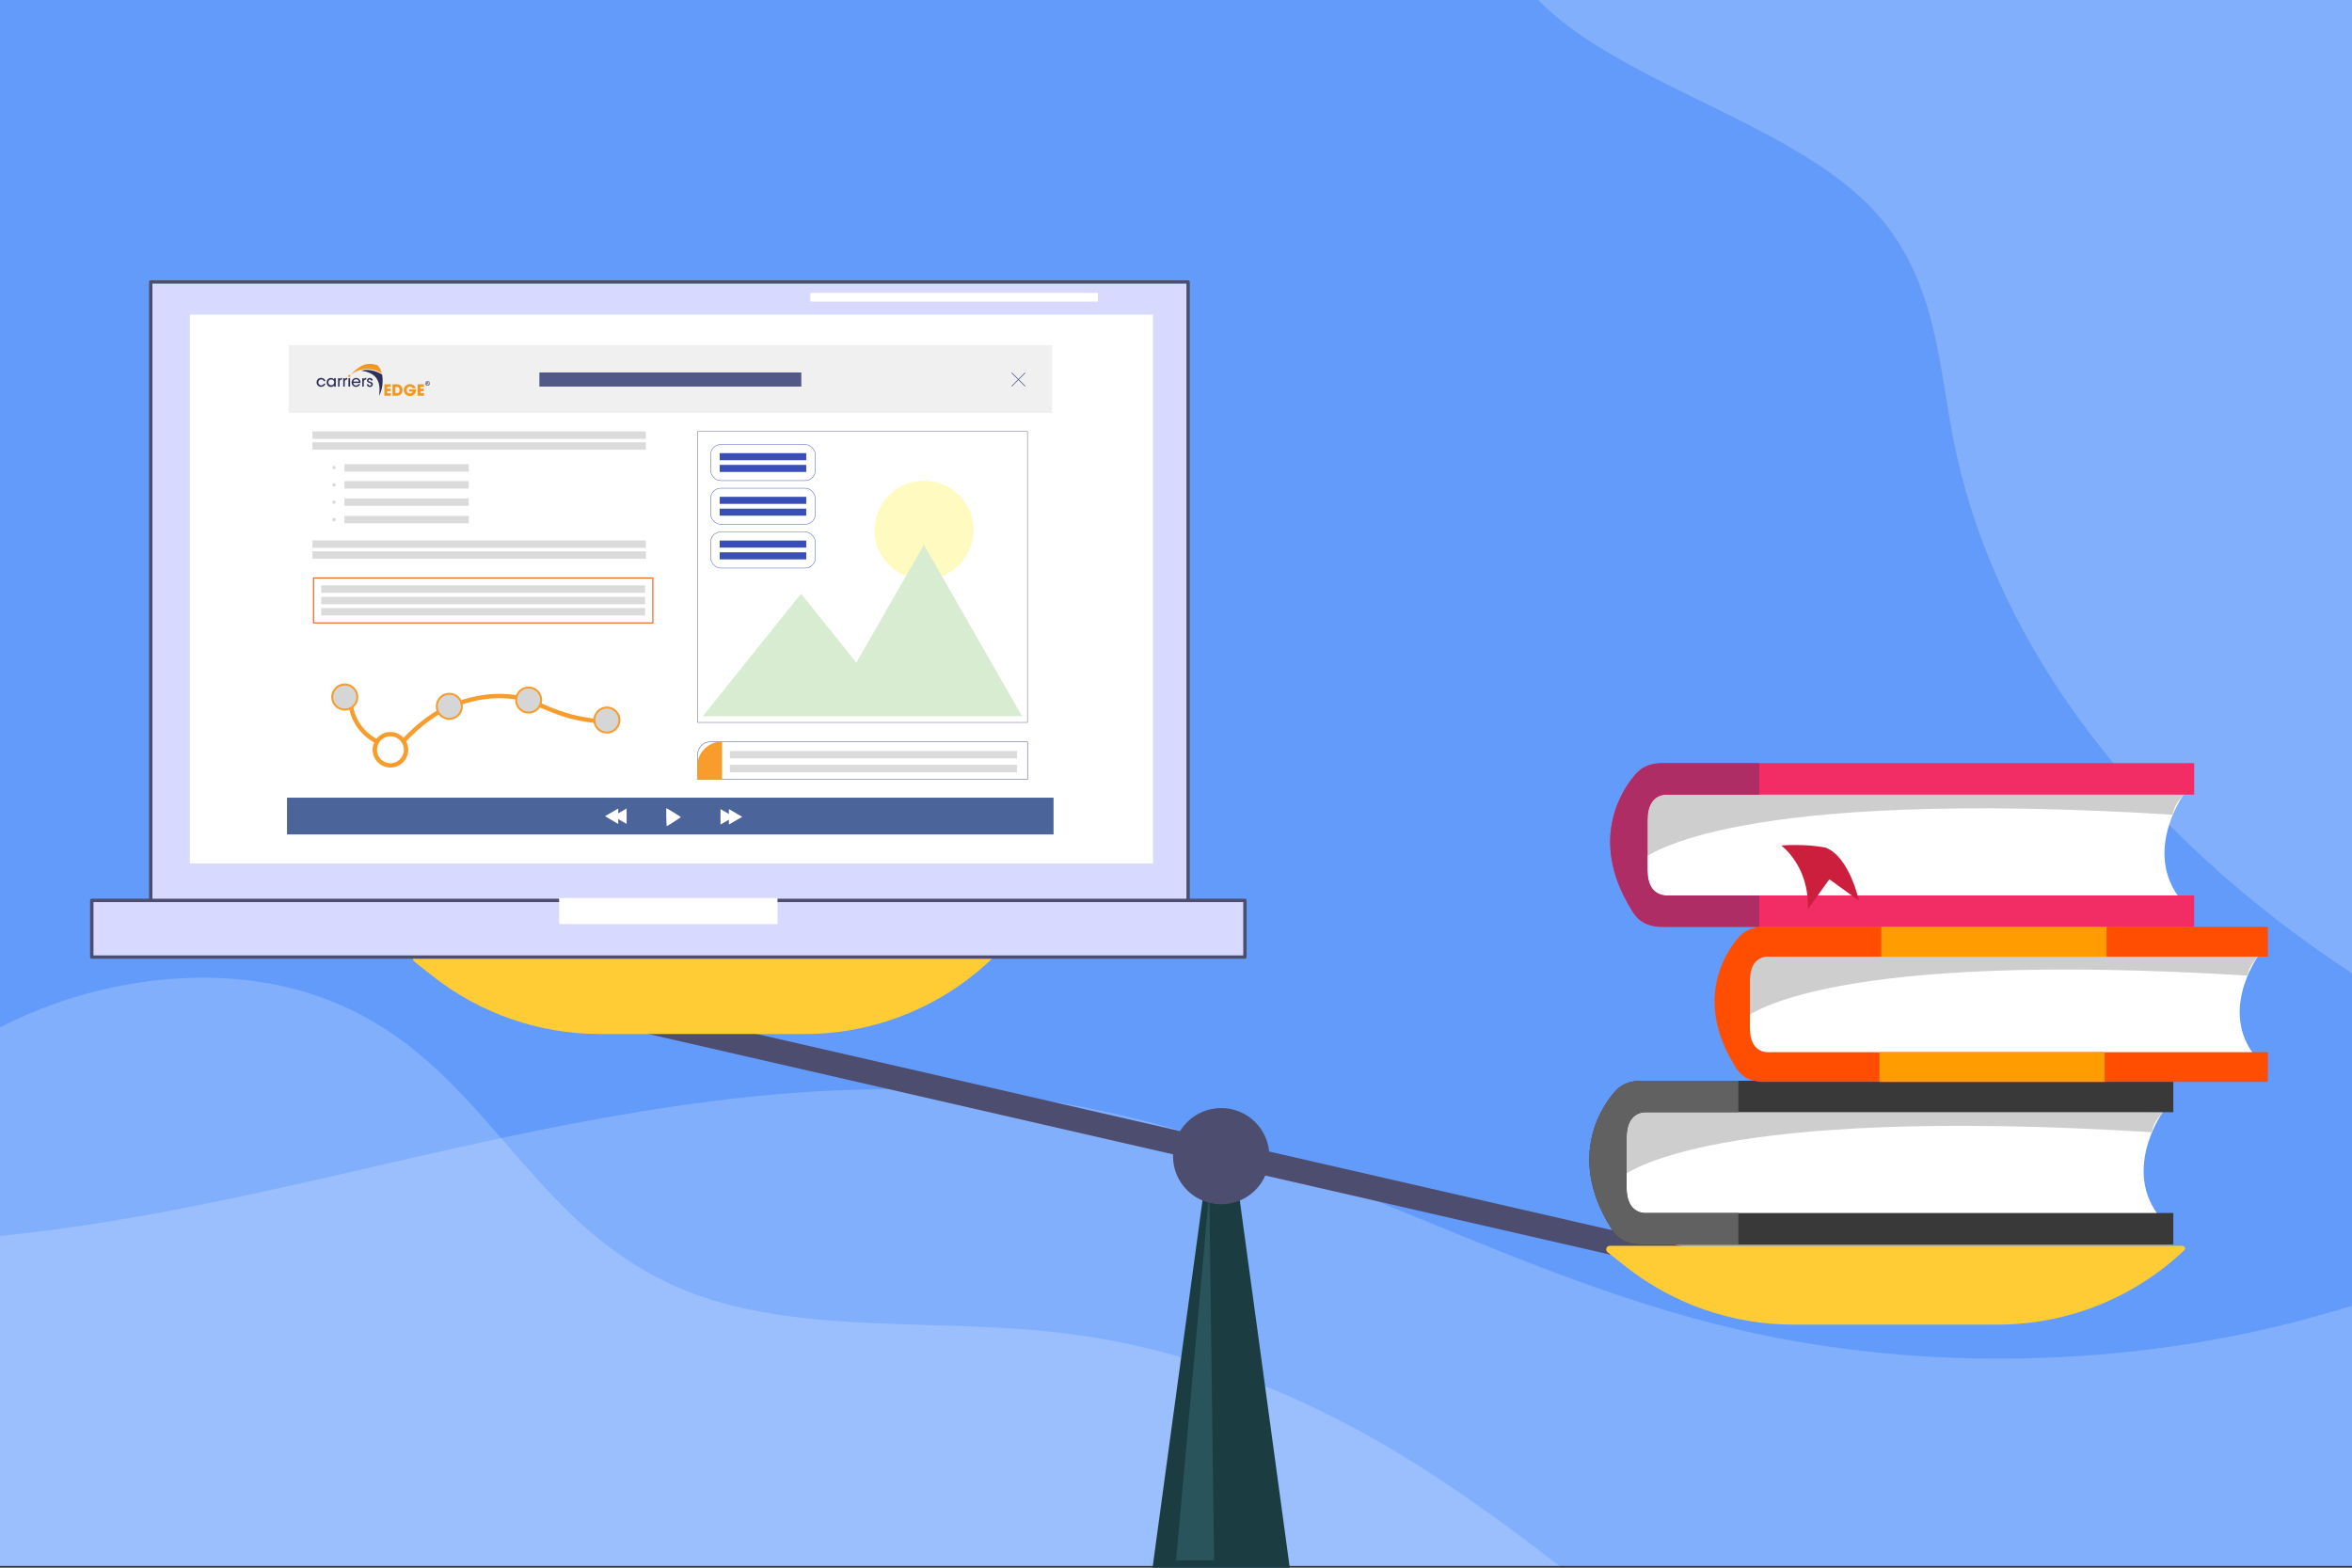 <?xml version="1.0" encoding="UTF-8"?>
<svg xmlns="http://www.w3.org/2000/svg" viewBox="0 0 330 220">
  <rect x="0" y="0" width="330" height="220" fill="#333333" stroke="none"/>
  <defs>
    <style>
      .cls-1, .cls-2, .cls-3, .cls-4, .cls-5, .cls-6 {
        fill: none;
      }

      .cls-2 {
        stroke-width: .07px;
      }

      .cls-2, .cls-3, .cls-7 {
        stroke-linecap: round;
        stroke-linejoin: round;
      }

      .cls-2, .cls-6 {
        stroke: #525988;
      }

      .cls-8 {
        fill: #f89c2b;
      }

      .cls-9 {
        fill: #f0f0f0;
      }

      .cls-10 {
        fill: #ff4e02;
      }

      .cls-11, .cls-12, .cls-13, .cls-14 {
        fill: #fff;
      }

      .cls-15 {
        fill: #fffac0;
      }

      .cls-16, .cls-17 {
        fill: #f39820;
      }

      .cls-18 {
        fill: #ffcc36;
      }

      .cls-19 {
        fill: #ff9c02;
      }

      .cls-20 {
        fill: #f22d65;
      }

      .cls-21 {
        fill: #cecece;
      }

      .cls-22 {
        fill: #ae2d65;
      }

      .cls-23 {
        fill: #cc1f3d;
      }

      .cls-24 {
        fill: #dbdbdb;
      }

      .cls-25 {
        fill: #d8ecd1;
      }

      .cls-26 {
        fill: #1b3d42;
      }

      .cls-27 {
        fill: #639bfa;
      }

      .cls-28 {
        fill: #29545b;
      }

      .cls-29 {
        fill: #394fb7;
      }

      .cls-30 {
        fill: #393939;
      }

      .cls-31, .cls-32 {
        fill: #2f305a;
      }

      .cls-33 {
        fill: #4b6499;
      }

      .cls-34 {
        fill: #616161;
      }

      .cls-35 {
        fill: #525988;
      }

      .cls-36 {
        fill: #4d4d6f;
      }

      .cls-3 {
        stroke: #f26222;
        stroke-width: .16px;
      }

      .cls-12, .cls-37, .cls-14 {
        mix-blend-mode: overlay;
      }

      .cls-7 {
        fill: #d7d9ff;
        stroke: #4d4d6f;
        stroke-width: .47px;
      }

      .cls-4 {
        stroke: #394fb7;
        stroke-width: .06px;
      }

      .cls-4, .cls-5, .cls-38, .cls-6 {
        stroke-miterlimit: 10;
      }

      .cls-5 {
        stroke-width: .61px;
      }

      .cls-5, .cls-38 {
        stroke: #f89c2b;
      }

      .cls-32, .cls-17, .cls-13 {
        fill-rule: evenodd;
      }

      .cls-38 {
        fill: #d6d6d6;
        stroke-width: .28px;
      }

      .cls-6 {
        stroke-width: .06px;
      }

      .cls-39 {
        isolation: isolate;
      }

      .cls-14 {
        opacity: .2;
      }
    </style>
  </defs>
  <g class="cls-39">
    <g id="Layer_2" data-name="Layer 2">
      <g id="Layer_1-2" data-name="Layer 1">
        <g>
          <g>
            <rect class="cls-27" width="330" height="219.75"/>
            <g>
              <path class="cls-14" d="m330,0v136.58c-7.75-5.07-14.82-10.6-21.15-16.48-2.72-2.52-5.29-5.1-7.73-7.74-2.41-2.62-4.69-5.3-6.81-8.02-3.35-4.28-6.33-8.68-8.94-13.18-.99-1.7-1.92-3.42-2.8-5.15-3.19-6.26-5.64-12.69-7.33-19.21-.43-1.66-.81-3.33-1.14-5-.68-3.45-1.17-6.97-1.79-10.47-1.42-7.97-3.52-15.82-10.02-22.45-11.64-11.86-35.16-17.32-46.48-28.88h114.18Z"/>
              <path class="cls-14" d="m218.74,219.75H0v-75.56c3.64-1.9,7.68-3.49,11.94-4.68,7.58-2.1,15.83-2.9,23.67-1.84,2.12.29,4.21.71,6.25,1.27.44.12.86.25,1.29.38,12.54,3.89,19.91,12.04,27.15,20.39,1.04,1.19,2.06,2.38,3.1,3.56,1.53,1.74,3.09,3.47,4.72,5.15,5.25,5.4,11.24,10.24,19.54,13.26,15.19,5.52,33.84,3.36,50.89,5.33,15.91,1.83,30.46,7.31,42.88,14.18,5.04,2.78,9.76,5.79,14.3,8.94.63.44,1.25.87,1.87,1.31.16.11.32.22.47.33.37.26.73.52,1.1.78,3.27,2.35,6.45,4.76,9.59,7.19Z"/>
              <path class="cls-14" d="m330,183.25v36.51H0v-46.31c10.57-1.06,20.96-2.88,31.26-5.02,1.45-.3,2.9-.61,4.35-.92,6.28-1.35,12.54-2.8,18.78-4.23,3.29-.76,6.57-1.51,9.86-2.24,2.01-.45,4.02-.89,6.04-1.32,6.42-1.37,12.94-2.65,19.5-3.72h.01s.09-.02.13-.02c.38-.07.77-.13,1.16-.18.38-.07.77-.12,1.15-.18.38-.06.77-.12,1.16-.18l1.15-.17c.39-.06.78-.11,1.16-.17.31-.04.61-.09.92-.13h0c3.93-.55,7.88-1.01,11.83-1.36,7.81-.69,15.66-.95,23.46-.61,1.37.06,2.75.14,4.12.24,2.71.2,5.43.47,8.12.84,6.86.92,13.42,2.35,19.79,4.13.84.23,1.68.47,2.52.73,4.45,1.31,8.81,2.78,13.11,4.35,4.47,1.63,8.9,3.37,13.29,5.15,16.61,6.71,32.95,13.98,51.17,18.19,25.76,5.96,54.76,5.25,79.95-1.65,2.22-.61,4.19-1.19,6-1.71Z"/>
            </g>
          </g>
          <polygon class="cls-26" points="180.96 220 161.71 220 168.89 167.21 173.78 167.21 180.96 220"/>
          <polygon class="cls-28" points="165.01 218.97 169.67 167.21 170.34 218.97 165.01 218.97"/>
          <ellipse class="cls-36" cx="171.34" cy="162.25" rx="6.76" ry="6.75"/>
          <path class="cls-36" d="m260.82,184.03c-.13,0-.25-.01-.38-.04l-170.67-39.16c-.91-.21-1.48-1.12-1.28-2.04.21-.92,1.12-1.49,2.03-1.28l170.67,39.16c.91.21,1.48,1.12,1.28,2.04-.18.79-.88,1.32-1.65,1.32Z"/>
          <path class="cls-18" d="m306.57,175.09c-.08-.19-.29-.25-.37-.26h-80.33c-.48,0-.69.61-.32.9l2.52,1.99c6.7,5.29,14.99,8.17,23.54,8.17h28.72c9.76,0,19.13-3.77,26.18-10.48.06-.08.11-.2.05-.33Z"/>
          <path class="cls-26" d="m151.37,97.55s.03-.04,0-.04-.03.04,0,.04h0Z"/>
          <path class="cls-18" d="m139.14,134.31c-.08-.19-.29-.25-.37-.26H58.45c-.48,0-.69.61-.32.9l2.52,1.99c6.7,5.29,14.99,8.17,23.54,8.17h28.72c9.76,0,19.13-3.77,26.18-10.48.06-.08.11-.2.05-.33Z"/>
          <g>
            <rect class="cls-7" x="21.15" y="39.57" width="145.55" height="90.77"/>
            <rect class="cls-11" x="26.64" y="44.15" width="135.13" height="77.02"/>
            <rect class="cls-7" x="12.88" y="126.36" width="161.79" height="7.95"/>
            <rect class="cls-12" x="78.45" y="126.01" width="30.64" height="3.67"/>
            <g class="cls-37">
              <rect class="cls-11" x="113.69" y="41.1" width="40.35" height="1.22"/>
            </g>
            <g>
              <path class="cls-5" d="m56.6,104c1.14-1.2,3.47-3.55,6.36-4.77,4.24-1.79,8.27-2.01,11.52-.8,2.23.83,4.77,2.4,9.64,2.78"/>
              <path class="cls-5" d="m49.24,99.07s.25,3.26,3.76,5.06"/>
              <path class="cls-2" d="m101.31,104.1h-1.63c-.99,0-1.8.8-1.8,1.8v3.46h46.29v-5.26h-42.86"/>
              <rect class="cls-24" x="102.4" y="105.39" width="40.3" height="1.04"/>
              <rect class="cls-24" x="102.4" y="107.33" width="40.3" height="1.04"/>
              <path class="cls-8" d="m101.31,104.07h0v5.33h-3.48v-1.85c0-1.92,1.56-3.48,3.48-3.48Z"/>
              <rect class="cls-9" x="40.5" y="48.45" width="107.12" height="9.51"/>
              <rect class="cls-33" x="40.27" y="111.94" width="107.55" height="5.16"/>
              <g>
                <polygon class="cls-13" points="93.5 113.41 94.27 113.86 95.35 114.54 95.53 114.68 94.15 115.59 93.55 115.94 93.52 115.68 93.48 114.6 93.48 113.52 93.5 113.41 93.5 113.41"/>
                <polygon class="cls-13" points="101.09 113.54 102.27 114.23 102.27 113.54 104.13 114.63 102.27 115.71 102.27 115.03 101.09 115.71 101.09 113.54 101.09 113.54"/>
                <polygon class="cls-13" points="87.92 113.46 86.74 114.14 86.74 113.46 84.89 114.54 86.74 115.63 86.74 114.94 87.92 115.63 87.92 113.46 87.92 113.46"/>
              </g>
              <rect class="cls-35" x="75.68" y="52.27" width="36.75" height="1.98"/>
              <g>
                <path class="cls-31" d="m52.29,53.38c-.02-.26-.23-.34-.4-.34-.22,0-.4.13-.4.36,0,.18.13.26.3.31.21.07.3.11.3.23,0,.1-.09.18-.19.18-.09,0-.2-.05-.21-.19h-.23c.01.27.25.38.43.38.24,0,.43-.16.42-.39,0-.25-.21-.31-.39-.36-.13-.03-.21-.08-.22-.17,0-.08.06-.15.17-.15.12,0,.17.07.17.16h.23Z"/>
                <path class="cls-31" d="m50.81,54.25h.23v-.64c0-.23.11-.35.33-.35h.02v-.23c-.16,0-.29.07-.35.21v-.17h-.21v1.18h0Z"/>
                <path class="cls-31" d="m50.58,53.73c.02-.2-.04-.38-.18-.52-.11-.11-.27-.17-.44-.17-.36,0-.63.29-.63.63,0,.31.24.62.63.62.12,0,.24-.03.34-.1.1-.07.18-.16.24-.29h-.24c-.07.12-.18.2-.34.2-.18,0-.39-.12-.4-.36h1.02Zm-1.01-.18c.01-.16.16-.33.39-.33.23,0,.38.17.39.33h-.79Z"/>
                <polygon class="cls-31" points="48.89 54.25 49.12 54.25 49.12 53.07 48.89 53.07 48.89 54.25 48.89 54.25"/>
                <path class="cls-31" d="m48.14,54.25h.23v-.64c0-.23.11-.35.33-.35h.02v-.23c-.16,0-.29.07-.35.21v-.17h-.21v1.18h0Z"/>
                <path class="cls-31" d="m47.41,54.25h.23v-.64c0-.23.11-.35.33-.35h.02v-.23c-.16,0-.29.07-.35.21v-.17h-.21v1.18h0Z"/>
                <path class="cls-31" d="m47.11,53.07h-.23v.21c-.05-.11-.21-.24-.44-.24-.35,0-.61.27-.61.63,0,.33.23.63.61.63.19,0,.36-.08.44-.24v.21h.23v-1.18h0Zm-1.05.59c0-.22.16-.42.41-.42.19,0,.32.11.38.24.03.05.04.12.04.18,0,.06-.02.12-.04.18-.06.13-.19.23-.37.23-.29,0-.41-.23-.42-.41h0Z"/>
                <path class="cls-31" d="m45.44,53.84c-.05.12-.17.24-.37.24-.23,0-.41-.17-.41-.42,0-.12.05-.23.12-.3.08-.08.17-.12.29-.12.16,0,.31.09.37.25h.23c-.07-.28-.33-.46-.62-.46-.36,0-.63.28-.63.63,0,.33.25.63.64.63.3,0,.53-.19.6-.45h-.23Z"/>
                <path class="cls-16" d="m53.93,55.54h.9v-.36h-.51v-.28h.49v-.36h-.49v-.25h.51v-.36h-.9v1.61h0Zm1.14,0h.57c.62,0,.84-.37.84-.81,0-.18-.04-.35-.15-.5-.21-.3-.54-.3-.72-.3h-.54v1.61h0Zm.41-1.25h.18c.18,0,.27.08.32.15.06.09.08.21.08.3,0,.23-.09.44-.4.44h-.18v-.89h0Zm1.93.33v.33h.49c-.04.16-.18.26-.39.26s-.45-.15-.45-.48c0-.32.24-.47.44-.47.18,0,.29.1.36.21h.47c-.09-.31-.42-.57-.81-.57-.48,0-.87.35-.87.83s.37.85.86.85c.45,0,.87-.32.87-.87,0-.03,0-.06,0-.08h-.96Zm1.18.92h.9v-.36h-.51v-.28h.49v-.36h-.49v-.25h.51v-.36h-.9v1.61h0Z"/>
                <path class="cls-17" d="m49.01,52.61c.09,0,.16.07.16.15s-.07.15-.16.15-.16-.07-.16-.15.07-.15.16-.15h0Z"/>
                <path class="cls-32" d="m53.61,52.56c.2,1.05-.01,2.33-.43,2.98.35-2.3-.62-3.26-2.52-3.52.86-.25,2.01-.05,2.95.54h0Z"/>
                <path class="cls-17" d="m49.16,52.62c1.23-1.27,2.12-1.87,3.78-1.38.31.27.51.68.63,1.15-1.45-.87-3.05-.82-4.41.23h0Z"/>
                <path class="cls-31" d="m59.99,53.46c.09,0,.17.04.23.1.06.06.1.14.1.23s-.04.17-.1.23c-.06.06-.14.1-.23.1s-.17-.04-.23-.1c-.06-.06-.1-.14-.1-.23s.04-.17.1-.23c.06-.06.14-.1.23-.1h0Zm.19.13s-.12-.08-.19-.08-.14.03-.19.08-.08.12-.08.19.03.14.08.19c.05.05.12.08.19.08s.14-.03.19-.08.08-.12.08-.19-.03-.14-.08-.19h0Z"/>
                <path class="cls-31" d="m59.85,53.96v-.33h.14s.06,0,.08,0c.02,0,.03.02.04.03,0,.02.01.03.01.05,0,.02,0,.04-.02.06-.01.02-.04.03-.06.03.01,0,.03.02.04.03,0,0,.02.03.04.05l.04.06h-.08l-.05-.07s-.03-.04-.03-.05c0,0-.01-.01-.02-.01,0,0-.02,0-.03,0h-.01v.14h-.07Zm.07-.19h.05s.05,0,.06,0c0,0,.01,0,.02-.01,0,0,0-.01,0-.02,0-.01,0-.02,0-.03,0,0-.01-.01-.02-.01,0,0-.02,0-.05,0h-.05v.08h0Z"/>
              </g>
              <g>
                <path class="cls-35" d="m141.97,54.23s-.03,0-.04-.01c-.02-.02-.02-.05,0-.07l1.85-1.85s.05-.02.07,0,.02.05,0,.07l-1.85,1.85s-.02.01-.04.01Z"/>
                <path class="cls-35" d="m143.82,54.23s-.03,0-.04-.01l-1.85-1.85s-.02-.05,0-.07.05-.02.07,0l1.85,1.85s.02.05,0,.07c0,0-.02.01-.04.01Z"/>
              </g>
              <rect class="cls-24" x="43.84" y="60.54" width="46.78" height="1.04"/>
              <rect class="cls-24" x="43.84" y="62.07" width="46.78" height="1.04"/>
              <rect class="cls-24" x="43.84" y="75.84" width="46.78" height="1.04"/>
              <rect class="cls-24" x="43.84" y="77.37" width="46.78" height="1.04"/>
              <g>
                <rect class="cls-24" x="45.07" y="82.15" width="45.44" height="1.04"/>
                <rect class="cls-24" x="45.07" y="83.76" width="45.44" height="1.04"/>
              </g>
              <rect class="cls-24" x="45.07" y="85.33" width="45.44" height="1.04"/>
              <rect class="cls-24" x="48.32" y="69.95" width="17.45" height="1.04"/>
              <circle class="cls-24" cx="46.87" cy="70.47" r=".24"/>
              <rect class="cls-24" x="48.32" y="72.4" width="17.45" height="1.04"/>
              <circle class="cls-24" cx="46.87" cy="72.92" r=".24"/>
              <rect class="cls-24" x="48.32" y="67.52" width="17.45" height="1.04"/>
              <rect class="cls-24" x="48.32" y="65.14" width="17.45" height="1.04"/>
              <circle class="cls-24" cx="46.87" cy="68.04" r=".24"/>
              <rect class="cls-29" x="100.98" y="63.59" width="12.14" height=".99"/>
              <rect class="cls-29" x="100.98" y="65.24" width="12.14" height=".99"/>
              <circle class="cls-24" cx="46.87" cy="65.62" r=".24"/>
              <rect class="cls-3" x="43.99" y="81.11" width="47.61" height="6.31"/>
              <rect class="cls-1" x="98.19" y="60.7" width="46.03" height="42.08"/>
              <rect class="cls-6" x="97.87" y="60.56" width="46.29" height="40.82"/>
              <g>
                <path class="cls-15" d="m127.11,80.84c-2.58-1.01-4.4-3.52-4.4-6.45,0-3.82,3.11-6.93,6.94-6.93s6.94,3.1,6.94,6.93c0,2.94-1.84,5.45-4.43,6.46"/>
                <polygon class="cls-25" points="143.41 100.51 129.63 76.45 120.15 92.99 112.39 83.32 98.61 100.51 115.84 100.51 115.84 100.51 143.41 100.51"/>
              </g>
              <rect class="cls-4" x="99.71" y="62.38" width="14.68" height="5.07" rx="1.42" ry="1.42"/>
              <rect class="cls-29" x="100.98" y="69.72" width="12.14" height=".99"/>
              <rect class="cls-29" x="100.98" y="71.38" width="12.14" height=".99"/>
              <rect class="cls-4" x="99.71" y="68.51" width="14.68" height="5.07" rx="1.42" ry="1.42"/>
              <rect class="cls-29" x="100.98" y="75.86" width="12.14" height=".99"/>
              <rect class="cls-29" x="100.98" y="77.51" width="12.14" height=".99"/>
              <rect class="cls-4" x="99.71" y="74.65" width="14.68" height="5.07" rx="1.42" ry="1.42"/>
              <ellipse class="cls-38" cx="48.37" cy="97.82" rx="1.76" ry="1.76"/>
              <ellipse class="cls-5" cx="54.78" cy="105.22" rx="2.19" ry="2.19"/>
              <ellipse class="cls-38" cx="63.04" cy="99.12" rx="1.76" ry="1.76"/>
              <ellipse class="cls-38" cx="74.17" cy="98.24" rx="1.76" ry="1.76"/>
              <ellipse class="cls-38" cx="85.15" cy="101.05" rx="1.76" ry="1.76"/>
            </g>
          </g>
          <g>
            <path class="cls-11" d="m303.41,156.13l-76.2-1.08.38,16.6h76.2c-6.58-6.79-.38-15.52-.38-15.52Z"/>
            <path class="cls-21" d="m227.21,165.35c1.02-.81,12.85-10.26,74.7-6.46,0,0,.17-1.49,1.6-2.82l-75.26-1.82-1.03,11.09Z"/>
            <path class="cls-30" d="m226.85,152.91h0c-.07.07-.13.13-.19.2,0,0-.01.01-.02.02-.04.04-.07.07-.1.11-1.41,1.59-6.88,8.78-.59,18.95.69,1.33,1.97,2.45,4.31,2.45h74.67v-4.41h-73.91s-2.8.31-2.8-3.52v-7.1c0-3.84,2.8-3.53,2.8-3.53h73.91v-4.41h-74.67c-1.57,0-2.66.5-3.41,1.24Z"/>
            <path class="cls-11" d="m316.76,134.29l-72.19-1.02.36,15.73h72.18c-6.23-6.43-.36-14.71-.36-14.71Z"/>
            <path class="cls-21" d="m244.57,143.03c.96-.77,12.18-9.72,70.76-6.12,0,0,.17-1.41,1.52-2.67l-71.3-1.72-.98,10.51Z"/>
            <path class="cls-10" d="m244.23,131.24h0s0,0,0,0c-.06.06-.12.13-.18.19,0,0-.01.01-.02.02-.03.04-.07.07-.1.11-1.34,1.5-6.52,8.32-.56,17.95.66,1.26,1.87,2.32,4.09,2.32h70.74v-4.17h-70.02s-2.65.29-2.65-3.34v-6.73c0-3.63,2.65-3.34,2.65-3.34h70.02v-4.18h-70.74c-1.48,0-2.52.48-3.23,1.17Z"/>
            <path class="cls-11" d="m306.34,111.56l-76.2-1.08.38,16.6h76.2c-6.59-6.79-.38-15.52-.38-15.52Z"/>
            <path class="cls-21" d="m230.14,120.79c1.02-.81,12.86-10.26,74.69-6.46,0,0,.18-1.49,1.61-2.82l-75.27-1.82-1.03,11.09Z"/>
            <path class="cls-20" d="m229.78,108.34h0s0,0,0,0c-.07.07-.13.13-.19.2,0,0-.01.01-.02.02-.03.04-.07.08-.1.11-1.41,1.59-6.88,8.78-.59,18.95.69,1.33,1.97,2.45,4.31,2.45h74.67v-4.41h-73.91s-2.8.31-2.8-3.52v-7.1c0-3.84,2.8-3.53,2.8-3.53h73.91v-4.41h-74.67c-1.57,0-2.66.5-3.41,1.24Z"/>
            <rect class="cls-19" x="263.96" y="130.07" width="31.6" height="4.18"/>
            <rect class="cls-19" x="263.7" y="147.66" width="31.59" height="4.17"/>
            <path class="cls-22" d="m229.78,108.34h0s0,0,0,0c-.07.07-.13.13-.19.2,0,0-.01.01-.02.02-.03.04-.07.08-.1.11-1.41,1.59-6.88,8.78-.59,18.95.69,1.33,1.97,2.45,4.31,2.45h13.64v-4.41h-12.88s-2.8.31-2.8-3.52v-7.1c0-3.84,2.8-3.53,2.8-3.53h12.88v-4.41h-13.64c-1.57,0-2.66.5-3.41,1.24Z"/>
            <path class="cls-23" d="m256.16,118.96c-2.77-.59-6.25-.31-6.25-.31,0,0,3.94,2.78,3.75,8.93l3.01-4.19,4.15,3.01s-1.3-6.12-4.65-7.44Z"/>
            <path class="cls-34" d="m226.85,152.91h0s0,0,0,0c-.07.07-.13.13-.19.2,0,0-.01.01-.02.02-.03.04-.07.08-.1.11-1.41,1.59-6.88,8.78-.59,18.95.69,1.33,1.97,2.45,4.31,2.45h13.64v-4.41h-12.88s-2.8.31-2.8-3.52v-7.1c0-3.84,2.8-3.53,2.8-3.53h12.88v-4.41h-13.64c-1.57,0-2.66.5-3.41,1.24Z"/>
          </g>
        </g>
      </g>
    </g>
  </g>
</svg>